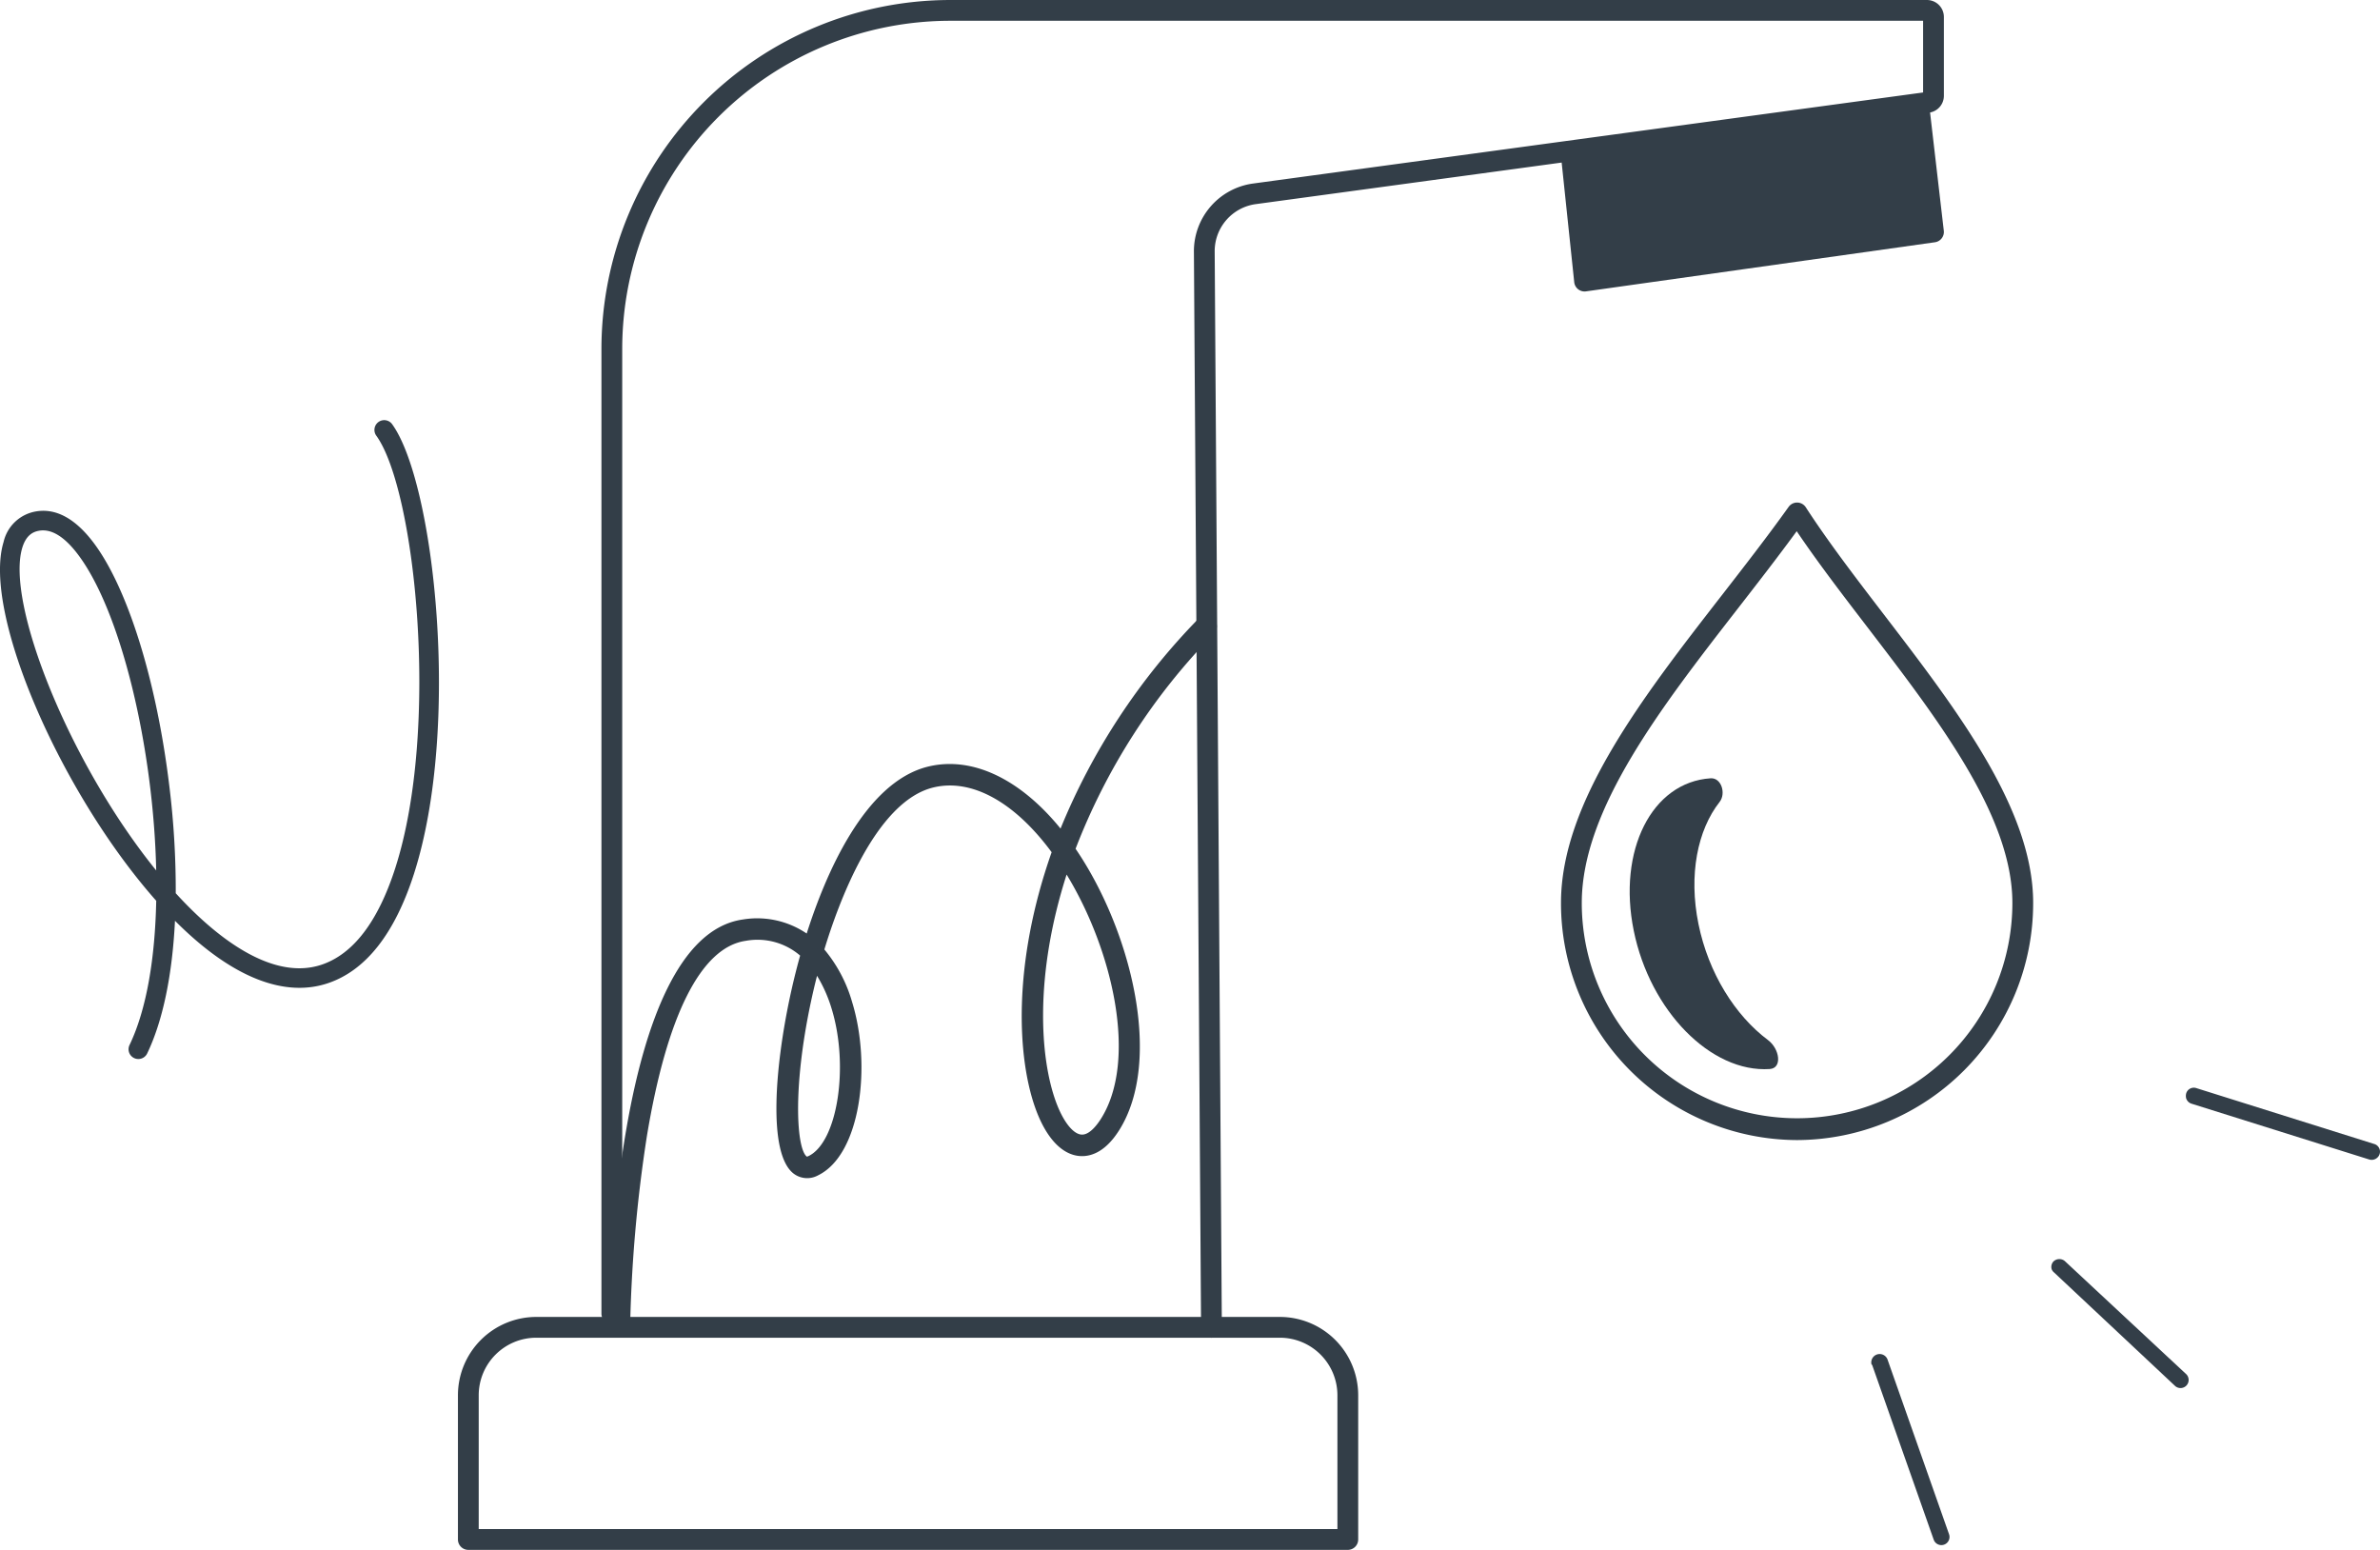 <svg xmlns="http://www.w3.org/2000/svg" viewBox="0 0 343.565 223.709">
  <defs>
    <style>
      .cls-1 {
        fill: #333e48;
      }
    </style>
  </defs>
  <g id="image">
    <g>
      <path class="cls-1" d="M211.971,651.891a1.055,1.055,0,0,0,1.314-1.012,204.317,204.317,0,0,1,2.415-27.514c2.941-17.791,8.023-27.709,14.697-28.682a9.875,9.875,0,0,1,8.498,2.458c-.602,2.131-1.127,4.271-1.573,6.372-2.227,10.488-2.981,22.241.354,24.853a2.735,2.735,0,0,0,3.013.217c5.964-2.89,7.41-15.486,4.674-24.393a20.068,20.068,0,0,0-4.094-7.642c3.316-11.118,8.89-22.165,16.098-23.974,5.781-1.449,12.271,2.095,17.829,9.729-5.527,15.544-5.174,29.322-2.408,36.949,1.422,3.922,3.489,6.226,5.816,6.477,1.343.146,3.359-.332,5.337-3.448,6.225-9.808,1.743-28.518-6.408-40.325a91.593,91.593,0,0,1,20.159-31.447,1.053,1.053,0,0,0-1.518-1.461,93.838,93.838,0,0,0-20.105,30.912c-5.916-7.596-12.858-11.024-19.215-9.43-7.835,1.967-13.718,12.796-17.309,24.41a12.085,12.085,0,0,0-9.453-2.343c-18.233,2.659-18.896,55.995-18.915,58.264A1.053,1.053,0,0,0,211.971,651.891Zm28.595-52.866a19.827,19.827,0,0,1,2.782,5.782c2.668,8.685.862,19.727-3.579,21.878-.508.246-.688.105-.795.02-1.824-1.429-2.187-10.535.408-22.757C239.723,602.343,240.119,600.691,240.566,599.025Zm36.088-14.588c7.225,11.26,11.068,27.952,5.507,36.714-.77,1.214-1.973,2.63-3.328,2.482-1.441-.164-2.963-2.065-4.064-5.101C272.201,611.453,271.826,598.833,276.654,584.438Z" transform="translate(-122.826 -459.375)"/>
      <path class="cls-1" d="M212.23,652.424h-.013a1.579,1.579,0,0,1-.369-.048,1.547,1.547,0,0,1-1.171-1.52c.02-2.286.696-56.034,19.343-58.754a12.727,12.727,0,0,1,9.256,2.021c2.638-8.301,8.26-21.771,17.455-24.079,6.322-1.578,13.276,1.665,19.189,8.928a94.47,94.47,0,0,1,19.892-30.271,1.546,1.546,0,0,1,1.093-.477,1.601,1.601,0,0,1,1.105.435,1.556,1.556,0,0,1,.041,2.196,90.979,90.979,0,0,0-19.96,31.032c8.019,11.761,12.682,30.561,6.271,40.661-2.115,3.333-4.329,3.837-5.812,3.678-2.526-.273-4.74-2.69-6.231-6.804-2.636-7.267-3.4-20.797,2.317-37.038-5.395-7.312-11.634-10.709-17.148-9.326-8.363,2.1-13.686,16.827-15.66,23.366a20.763,20.763,0,0,1,4.014,7.618c2.794,9.097,1.247,21.994-4.935,24.989a3.246,3.246,0,0,1-3.539-.273c-3.744-2.932-2.629-15.488-.535-25.35.438-2.062.941-4.112,1.496-6.102a9.438,9.438,0,0,0-7.859-2.13c-6.438.938-11.374,10.714-14.275,28.269a205.758,205.758,0,0,0-2.408,27.438A1.558,1.558,0,0,1,212.23,652.424Zm19.965-59.482a13.998,13.998,0,0,0-2.03.151c-17.808,2.597-18.468,55.521-18.487,57.772a.551.551,0,0,0,.416.542h.002a.566.566,0,0,0,.132.017h.005a.555.555,0,0,0,.553-.549,206.9,206.9,0,0,1,2.422-27.591c2.979-18.027,8.207-28.088,15.117-29.097a10.395,10.395,0,0,1,8.908,2.585l.228.208-.084.297c-.583,2.062-1.11,4.195-1.565,6.339-2.596,12.228-2.524,22.243.174,24.355a2.224,2.224,0,0,0,2.485.16c5.748-2.784,7.093-15.077,4.416-23.796a19.574,19.574,0,0,0-3.988-7.453l-.188-.208.08-.27c1.957-6.561,7.478-22.062,16.455-24.317,5.986-1.498,12.674,2.118,18.355,9.921l.155.213-.089.249c-5.731,16.12-4.88,29.797-2.408,36.61,1.355,3.736,3.272,5.921,5.4,6.151,1.208.135,3.021-.321,4.86-3.219,6.23-9.818,1.53-28.29-6.397-39.773l-.148-.215.091-.244a91.914,91.914,0,0,1,20.268-31.619.555.555,0,0,0-.015-.783.509.509,0,0,0-.394-.154.549.549,0,0,0-.39.17,93.23,93.23,0,0,0-19.999,30.747l-.319.82-.541-.694c-5.771-7.412-12.59-10.788-18.698-9.252-6.554,1.645-12.732,10.419-16.953,24.072l-.214.691-.57-.444A11.197,11.197,0,0,0,232.195,592.941Zm7.091,34.382a.962.962,0,0,1-.619-.223c-2.265-1.774-2.165-11.988.227-23.254.349-1.642.749-3.308,1.19-4.951l.271-1.009.616.844a19.982,19.982,0,0,1,2.855,5.932c2.782,9.056.882,20.188-3.838,22.475A1.612,1.612,0,0,1,239.286,627.323Zm1.483-27.101c-.327,1.277-.628,2.562-.897,3.831-2.663,12.543-2.039,21.124-.589,22.26.001.01.076.016.27-.077,4.169-2.02,5.875-12.959,3.318-21.281A20.42,20.42,0,0,0,240.769,600.222Zm38.257,23.923a2.327,2.327,0,0,1-.247-.014c-1.666-.189-3.298-2.168-4.48-5.428-2.427-6.692-3.207-19.25,1.882-34.425l.331-.988.563.877c7.204,11.227,11.234,28.23,5.508,37.252C281.447,623.209,280.223,624.145,279.026,624.145Zm-2.229-38.537c-4.641,14.475-3.874,26.369-1.559,32.754,1.018,2.806,2.417,4.635,3.651,4.775,1.154.129,2.281-1.358,2.85-2.253C287.101,612.434,283.476,596.557,276.796,585.608Z" transform="translate(-122.826 -459.375)"/>
    </g>
    <g>
      <path class="cls-1" d="M438.406,617.899a1.486,1.486,0,0,1,.005-.691,1.146,1.146,0,0,1,1.469-.773l25.673,8.063a1.155,1.155,0,0,1,.777,1.476,1.206,1.206,0,0,1-1.468.773l-25.679-8.064A1.184,1.184,0,0,1,438.406,617.899Z" transform="translate(-122.826 -459.375)"/>
      <path class="cls-1" d="M418.992,642.569a1.175,1.175,0,0,1,.238-1.089,1.228,1.228,0,0,1,1.655-.087l17.493,16.294a1.17,1.17,0,1,1-1.562,1.744L419.357,643.061A1.175,1.175,0,0,1,418.992,642.569Z" transform="translate(-122.826 -459.375)"/>
      <path class="cls-1" d="M392.981,656.287a1.211,1.211,0,0,1,2.311-.699l8.889,25.241a1.175,1.175,0,1,1-2.214.788l-8.891-25.235A.175.175,0,0,1,392.981,656.287Z" transform="translate(-122.826 -459.375)"/>
    </g>
    <path class="cls-1" d="M378.294,613.68c1.855-.121,1.44-2.918-.251-4.182-4.727-3.534-8.591-9.646-10.035-16.75-1.444-7.109-.138-13.556,3.048-17.613.959-1.218.264-3.525-1.298-3.42-8.482.557-13.451,10.403-11.094,21.992C361.02,605.294,369.807,614.237,378.294,613.68Z" transform="translate(-122.826 -459.375)"/>
    <path class="cls-1" d="M142.798,612.235a1.412,1.412,0,0,0,1.274-.801c2.273-4.737,3.629-11.344,4.013-19.153q.325.326.651.643c7.765,7.56,15.16,10.459,21.392,8.381,5.482-1.828,9.671-7.136,12.449-15.774,6.824-21.221,2.966-56.489-3.143-64.927a1.412,1.412,0,0,0-2.288,1.656c5.661,7.82,9.215,42.277,2.742,62.407-2.487,7.735-6.072,12.432-10.654,13.96-6.519,2.171-13.676-3.001-18.529-7.725q-1.27-1.236-2.51-2.596a122.581,122.581,0,0,0-.934-15.542c-1.842-15.218-6.061-28.691-11.01-35.161-2.637-3.447-5.438-4.927-8.324-4.392a5.776,5.776,0,0,0-4.588,4.408c-3.1,10.213,8.262,36.218,22.038,51.776-.167,8.184-1.356,15.617-3.853,20.819a1.411,1.411,0,0,0,.662,1.884A1.397,1.397,0,0,0,142.798,612.235Zm-13.761-76.303c1.582,0,3.251,1.136,4.972,3.384,6.313,8.253,10.981,28.059,11.365,45.702-12.543-15.477-21.754-38.603-19.332-46.581.579-1.906,1.646-2.312,2.398-2.45A3.273,3.273,0,0,1,129.037,535.931Z" transform="translate(-122.826 -459.375)"/>
    <polygon class="cls-1" points="279.109 33.482 229.107 39.15 226.837 22.467 276.729 14.981 279.109 33.482"/>
  </g>
  <g id="_48x48_Icons" data-name="48x48 Icons">
    <g>
      <path class="cls-1" d="M351.566,501.446a1.5,1.5,0,0,1-1.492-1.343l-1.903-18.104a1.5,1.5,0,0,1,2.984-.313l1.74,16.559,47.381-6.668-1.812-15.592a1.5,1.5,0,0,1,2.98-.347l1.98,17.046a1.5,1.5,0,0,1-1.281,1.659l-50.369,7.089A1.504,1.504,0,0,1,351.566,501.446Z" transform="translate(-122.826 -459.375)"/>
      <path class="cls-1" d="M297.706,652.465a1.5,1.5,0,0,1-1.5-1.49l-1.034-155.354a9.869,9.869,0,0,1,8.507-9.75L400.435,472.723V462.375H259.986a47.392,47.392,0,0,0-47.339,47.338V648.983a1.5,1.5,0,0,1-3,0V509.714a50.396,50.396,0,0,1,50.339-50.338H400.992a2.446,2.446,0,0,1,2.443,2.443v11.392a2.451,2.451,0,0,1-2.114,2.42L304.083,488.842a6.855,6.855,0,0,0-5.911,6.768l1.034,155.345a1.5,1.5,0,0,1-1.49,1.51Z" transform="translate(-122.826 -459.375)"/>
      <path class="cls-1" d="M317.389,683.085h-126.958a1.5,1.5,0,0,1-1.5-1.5V660.766a11.315,11.315,0,0,1,11.302-11.302H307.587a11.315,11.315,0,0,1,11.302,11.302v20.818A1.5,1.5,0,0,1,317.389,683.085Zm-125.458-3h123.958V660.766a8.312,8.312,0,0,0-8.302-8.302H200.233a8.312,8.312,0,0,0-8.302,8.302Z" transform="translate(-122.826 -459.375)"/>
      <path class="cls-1" d="M382.243,623.935a34.194,34.194,0,0,1-34.08-34.23c0-14.521,11.793-29.702,23.197-44.383,3.261-4.198,6.633-8.539,9.662-12.78a1.5,1.5,0,0,1,2.479.056c3.256,5.016,7.163,10.115,11.301,15.515,10.581,13.808,21.521,28.086,21.521,41.593A34.194,34.194,0,0,1,382.243,623.935ZM382.189,536.05c-2.716,3.718-5.63,7.469-8.46,11.113-11.095,14.282-22.566,29.049-22.566,42.542a31.08,31.08,0,1,0,62.16,0c0-12.489-10.626-26.357-20.902-39.768C388.741,545.135,385.241,540.568,382.189,536.05Z" transform="translate(-122.826 -459.375)"/>
    </g>
  </g>
</svg>
